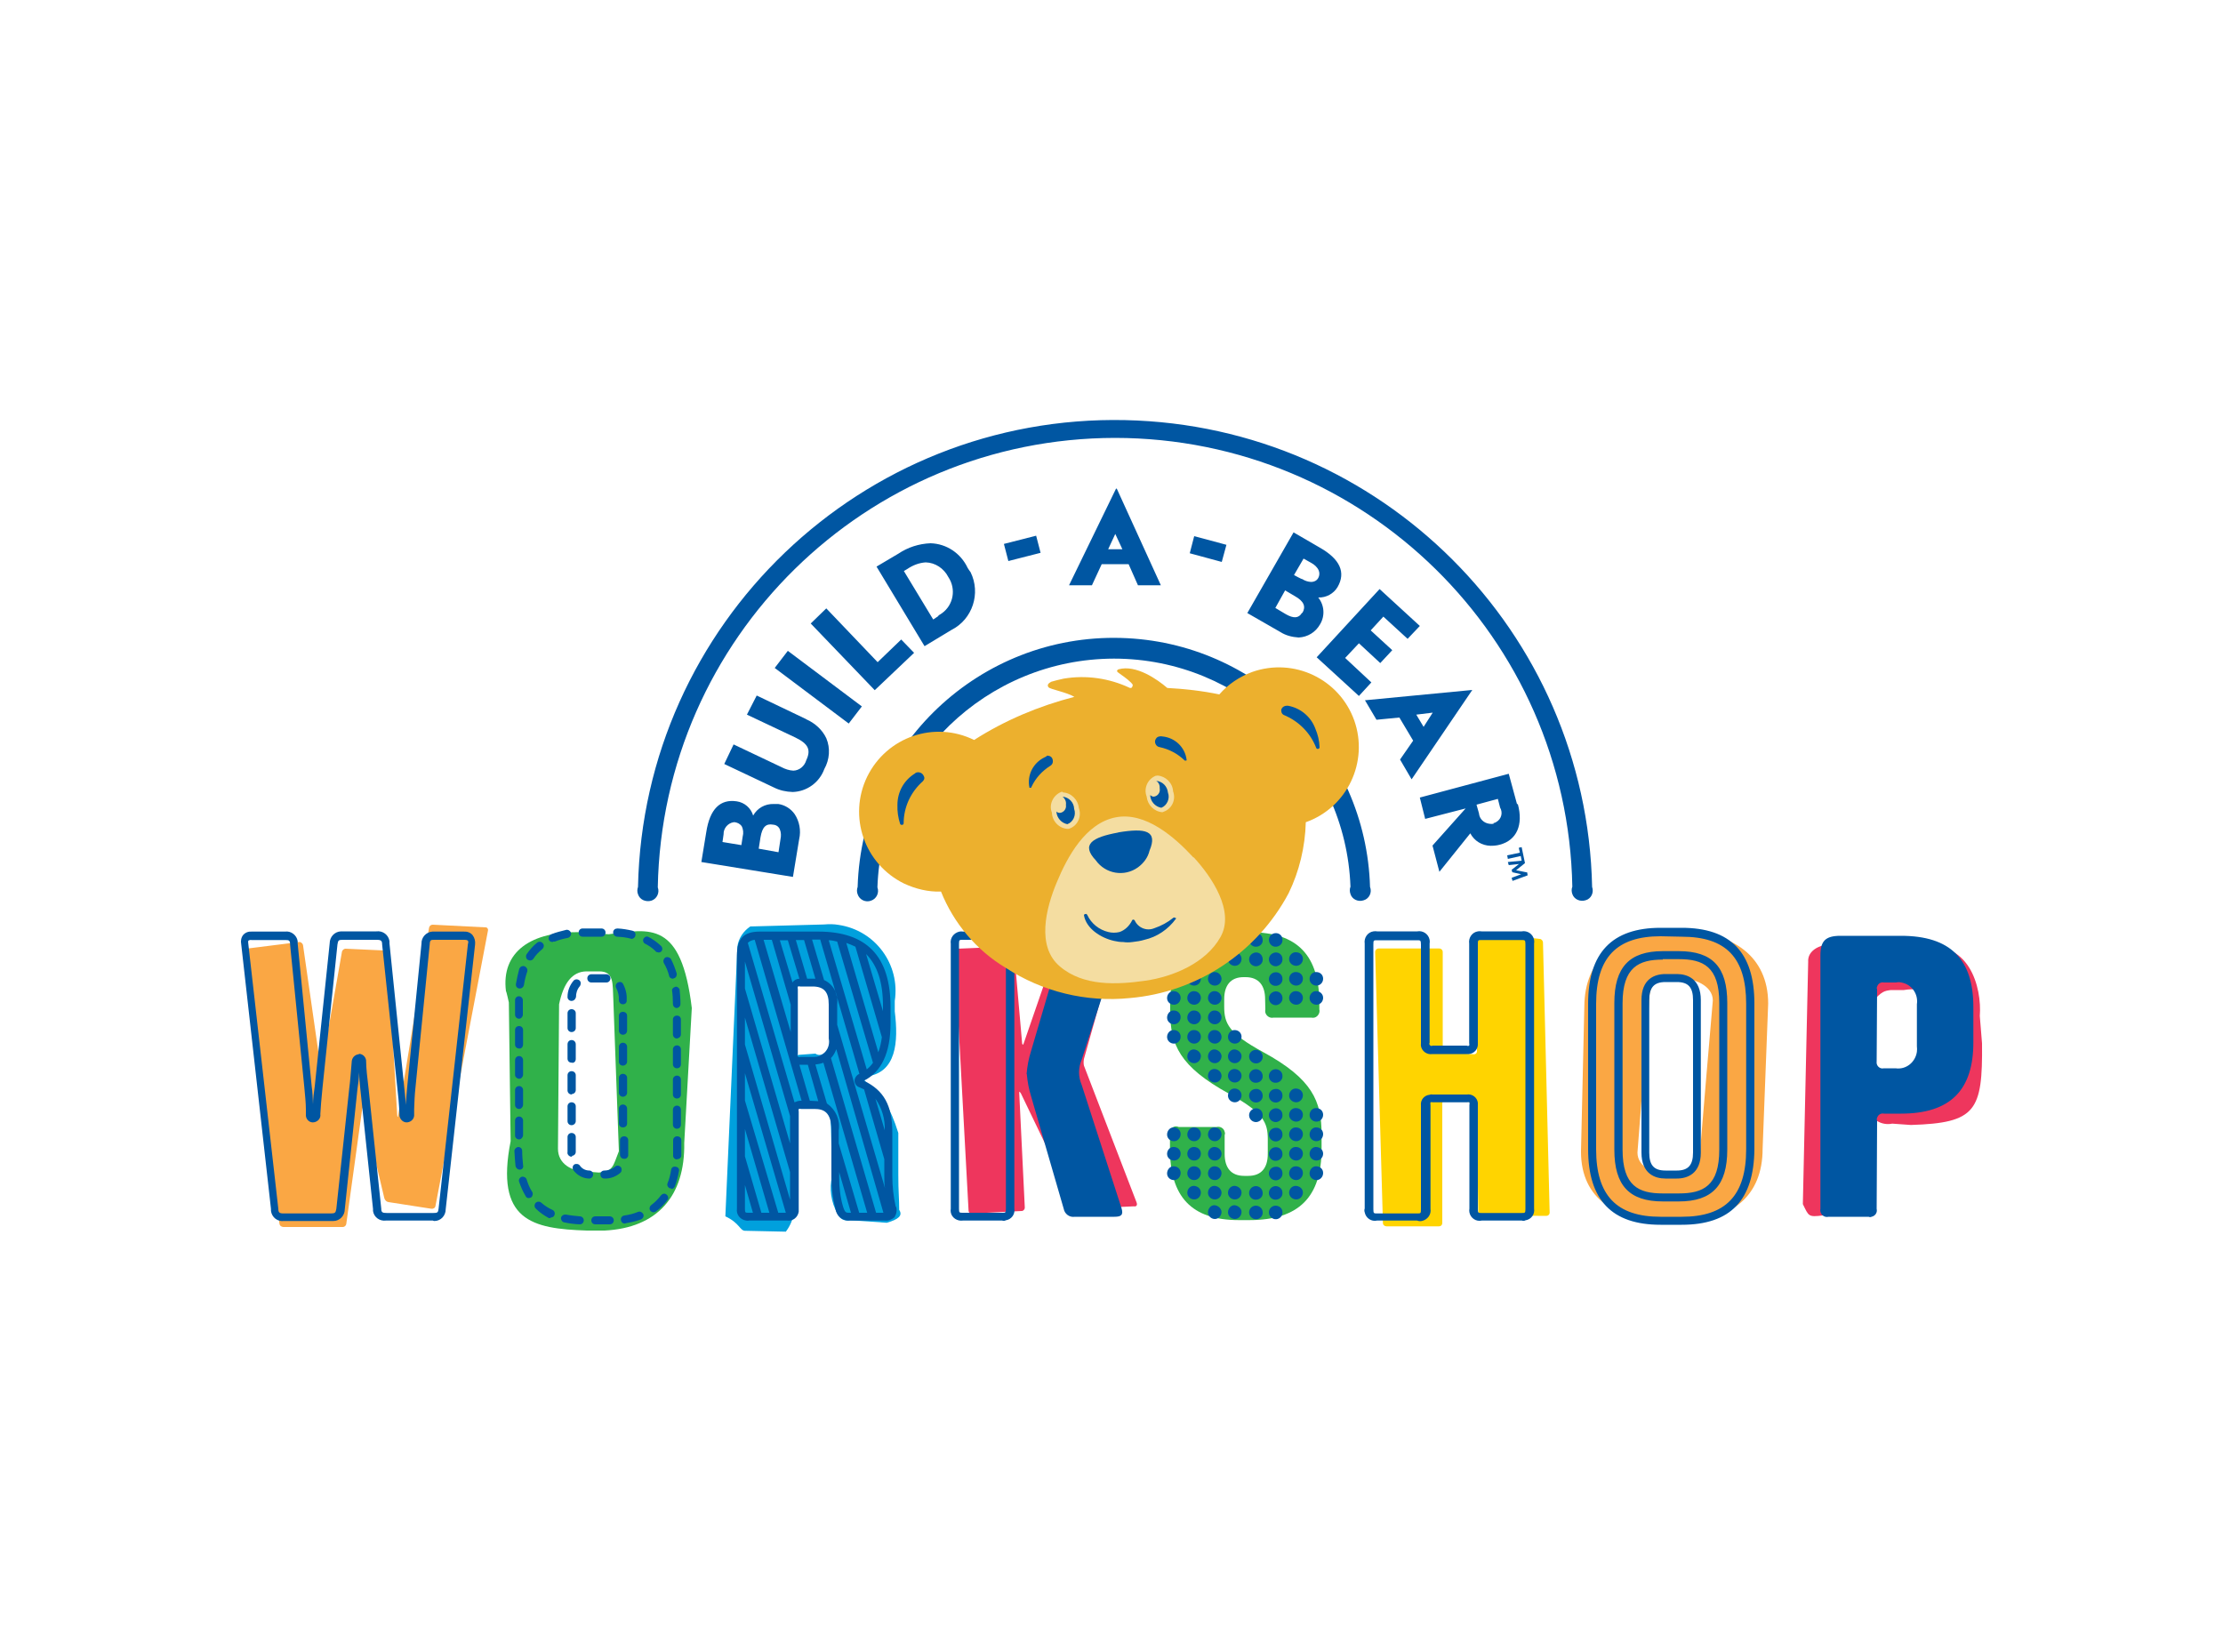 <?xml version="1.0" encoding="UTF-8"?>
<!DOCTYPE svg PUBLIC "-//W3C//DTD SVG 1.1//EN" "http://www.w3.org/Graphics/SVG/1.1/DTD/svg11.dtd">
<!-- Creator: CorelDRAW X8 -->
<svg xmlns="http://www.w3.org/2000/svg" xml:space="preserve" width="10in" height="7.431in" version="1.1" style="shape-rendering:geometricPrecision; text-rendering:geometricPrecision; image-rendering:optimizeQuality; fill-rule:evenodd; clip-rule:evenodd"
viewBox="0 0 10000 7431"
 xmlns:xlink="http://www.w3.org/1999/xlink">
 <defs>
  <style type="text/css">
   <![CDATA[
    .fil6 {fill:#0056A2}
    .fil2 {fill:#00A0DD}
    .fil3 {fill:#30B14A}
    .fil7 {fill:#ECB02E}
    .fil1 {fill:#EE365D}
    .fil8 {fill:#F4DDA1}
    .fil4 {fill:#FAA744}
    .fil5 {fill:#FFD400}
    .fil0 {fill:white}
   ]]>
  </style>
 </defs>
 <g id="Layer_x0020_1">
  <g id="_2615932269600">
   <polygon class="fil0" points="0,7431 10000,7431 10000,0 0,0 "/>
   <path class="fil1" d="M8424 4505c42,-45 51,-47 82,-51l58 0c102,-16 142,23 134,95l0 197c0,50 -40,89 -90,89 -14,0 -29,-4 -40,-11l-63 7c-35,0 -83,5 -77,-24l-4 -302 0 0zm9 530c21,18 50,26 79,20l84 6c293,-9 323,-63 320,-367l-10 -123c10,-128 -47,-354 -278,-307l-355 -15c-86,-9 -143,28 -139,78l-24 1090c27,55 24,59 90,51l175 -16c47,-26 47,-19 47,-44l11 -373 0 0z"/>
   <path class="fil2" d="M3659 4412c83,10 86,25 104,125l-4 116c-18,59 -57,111 -91,87l-67 5c-26,4 -32,-4 -32,-30l-8 -229c40,-55 10,-71 39,-66 0,1 59,-8 59,-8zm330 1089c52,-15 73,-32 56,-58 0,-52 -4,-80 -4,-157l0 -189c-35,-113 -80,-184 -115,-203 -53,-41 -47,-51 -31,-51 138,-15 147,-156 130,-293l0 -47c25,-164 -87,-317 -252,-342 -22,-4 -44,-4 -66,-2l-332 9c-31,21 -53,53 -58,91l-54 1213c64,30 65,64 88,65l184 4c19,-25 32,-55 36,-86l-8 -401c0,-90 6,-83 38,-87l67 5c85,-8 64,33 70,95l5 225c-13,56 -5,116 24,167 8,23 31,36 56,31 3,-1 166,11 166,11z"/>
   <path class="fil3" d="M2784 5179c-27,68 -25,90 -90,96l-52 -4c-69,0 -132,-34 -132,-103l5 -650c20,-96 59,-147 123,-148l57 0c69,0 60,56 64,127 0,0 25,682 25,682zm-495 -669l8 624c-70,357 95,394 343,402l80 0c236,-12 362,-154 358,-394l34 -607c-47,-392 -186,-357 -374,-332l-121 -9c-231,-7 -363,90 -341,265 2,0 13,51 13,51z"/>
   <path class="fil4" d="M1257 5504c1,10 8,15 17,16l265 0c9,1 18,-5 19,-16l71 -513c0,-7 4,-9 5,0l95 400c3,9 10,16 19,17l193 30c8,1 17,-4 18,-13l236 -1238c2,-6 -2,-14 -9,-15 -1,0 -1,0 -2,0l-237 -12c-9,0 -15,5 -17,14l-139 845c0,8 -3,8 -4,0l-43 -727c-2,-9 -8,-16 -16,-16l-174 -8c-7,0 -15,7 -16,15l-91 518c0,8 -3,8 -5,0l-79 -550c-2,-7 -10,-14 -17,-13l-231 29c-8,1 -15,8 -13,17l155 1220zm6448 -1003c0,-69 -88,-100 -146,-100l-50 0c-59,0 -90,31 -90,100l-53 684c0,69 84,99 142,99l49 0c59,0 91,-30 91,-99 -2,0 57,-684 57,-684zm-221 -307l96 0c210,0 374,106 374,321l-25 653c0,215 -142,321 -349,321l-96 0c-210,0 -372,-92 -372,-308l15 -653c1,-213 149,-334 357,-334 2,0 0,0 0,0z"/>
   <path class="fil1" d="M4596 5448c8,0 14,-8 14,-15l-25 -515c0,-9 0,-9 7,0l244 507c4,8 13,13 22,13l243 -11c5,2 12,-1 13,-6 1,-4 0,-8 -1,-11l-237 -616c-2,-9 -2,-19 0,-30l166 -590c3,-5 0,-11 -5,-13 -1,-1 -4,-1 -5,0l-231 11c-9,1 -17,6 -21,15l-175 507c-3,8 -5,8 -7,0l-37 -422c-2,-9 -8,-14 -17,-14l-235 10c-8,0 -15,8 -15,16l63 1162c0,9 8,15 17,14l0 0 0 0c-4,-1 222,-12 222,-12z"/>
   <path class="fil5" d="M6650 5452c0,9 8,16 16,16l290 2c8,0 15,-6 15,-15l0 0 -30 -1214c0,-9 -7,-17 -15,-17l-272 -30c-8,-1 -14,4 -15,12 0,1 0,1 0,2l5 521c0,8 -5,14 -13,14 -2,0 -2,0 -3,0l-123 -10c-9,-1 -15,-8 -15,-17l0 -433c0,-9 -7,-16 -16,-16l-273 0c-8,0 -15,7 -15,16l0 0 35 1219c0,9 8,15 16,15l236 0c9,0 15,-6 15,-15l0 -539c0,-8 6,-15 13,-15 2,0 2,0 3,0l123 11c9,1 15,8 15,17l8 476z"/>
   <path class="fil3" d="M5691 4495c0,-62 -29,-99 -88,-99l-9 0c-58,0 -87,37 -87,99l0 33c0,76 19,120 175,205 222,121 263,221 263,369l0 66c0,215 -100,321 -325,321l-47 0c-214,0 -310,-106 -310,-321l0 -63c-4,-16 5,-33 21,-37 6,-1 11,-1 18,2l171 0c16,-4 33,6 36,22 2,5 2,9 0,14l0 85c0,63 29,99 88,99l18 0c59,0 88,-36 88,-99l0 -66c0,-76 -20,-120 -175,-205 -222,-122 -264,-221 -264,-370l0 -35c0,-215 101,-321 325,-321l35 0c214,0 311,106 311,321l0 26c4,16 -7,33 -22,37 -5,1 -9,1 -15,0l-169 0c-16,4 -33,-7 -37,-23 -1,-5 -1,-9 0,-14l-1 -46c0,-1 0,0 0,0z"/>
   <path class="fil6" d="M7492 4418c-51,0 -73,24 -73,81l0 686c0,57 21,81 73,81l51 0c51,0 73,-24 73,-81l0 -686c0,-57 -21,-81 -73,-81 0,0 -51,0 -51,0zm51 884l-51 0c-47,0 -108,-21 -108,-117l0 -686c0,-95 59,-117 108,-117l51 0c47,0 108,21 108,117l0 686c0,95 -60,117 -108,117zm-63 -985c-108,0 -181,34 -181,197l0 658c0,164 73,197 181,197l72 0c110,0 182,-34 182,-197l0 -660c0,-164 -73,-197 -182,-197l-72 0 0 2zm74 1088l-74 0c-151,0 -218,-72 -218,-233l0 -660c0,-161 68,-233 218,-233l72 0c152,0 218,72 218,233l0 660c0,161 -68,233 -218,233l2 0 0 0zm-84 -1193c-197,0 -290,95 -290,304l0 654c0,208 92,304 290,304l95 0c197,0 290,-95 290,-304l0 -654c0,-207 -90,-302 -290,-302l-95 -2c0,2 0,0 0,0zm95 1298l-95 0c-219,0 -326,-111 -326,-341l0 -654c0,-228 107,-341 326,-341l95 0c220,0 327,111 327,341l0 655c-2,229 -107,340 -327,340l0 0zm-5949 -769c18,1 32,17 31,35 0,26 5,74 11,121l57 540c0,17 5,20 25,20l209 0c19,0 22,-2 24,-20l132 -1191c2,-5 2,-9 0,-14 -4,-3 -9,-4 -14,-4l-136 0c-17,0 -21,0 -22,21l-64 643c-4,34 -5,72 -6,98l0 22c2,19 -11,34 -29,37 -18,3 -34,-11 -37,-29 0,-2 0,-5 0,-8 -2,-47 -6,-88 -10,-121l-68 -642c0,-17 -5,-21 -25,-21l-151 0c-20,0 -22,2 -25,21l-67 642c-5,47 -9,100 -10,121 3,19 -11,34 -29,37 -18,3 -34,-11 -36,-29 0,-2 0,-5 0,-8l0 -21c0,-30 -4,-65 -7,-99l-64 -642c0,-20 -5,-21 -22,-21l-151 0c-6,-1 -10,0 -15,3 -1,4 -1,9 0,14l135 1192c0,17 5,21 24,21l212 0c19,0 22,-3 25,-21l58 -541c4,-30 7,-71 11,-118 0,-19 13,-34 31,-36l3 -2zm331 750l-210 0c-29,4 -55,-15 -59,-43 0,-2 0,-6 0,-9l-57 -539c-3,-26 -5,-52 -6,-76 0,29 -4,54 -7,75l-57 541c0,29 -23,53 -51,53 -3,0 -6,0 -8,0l-214 0c-29,4 -55,-16 -59,-45 0,-2 0,-5 0,-9l-134 -1192c-3,-14 0,-30 9,-41 10,-11 23,-16 38,-15l150 0c27,-4 53,16 57,43l0 0c0,3 0,7 0,10l63 642c4,27 5,57 6,82 0,-25 4,-54 8,-82l67 -642c0,-29 22,-53 51,-54 2,0 5,0 7,0l152 0c29,-4 55,16 59,44 0,3 0,6 0,10l66 643c3,24 5,52 8,84 0,-25 4,-55 6,-84l64 -642c-1,-28 21,-52 49,-54 2,0 6,0 9,0l132 0c15,-1 30,4 40,16 9,12 13,27 11,43l-132 1190c0,29 -22,53 -51,53 -1,0 -4,0 -7,-2l0 0zm674 -1277c-11,0 -18,-8 -18,-19 0,-10 7,-18 18,-18l85 0c10,0 18,8 18,18 0,11 -8,19 -18,19l-85 0zm219 9l-2 0c-21,-6 -42,-8 -63,-9 -11,-2 -17,-10 -17,-20 1,-11 9,-17 20,-17l0 0c23,1 45,5 67,10 10,3 16,12 13,23 -1,7 -9,14 -18,14l0 -1zm-354 15c-10,0 -18,-6 -18,-17 0,-7 5,-15 12,-18 22,-9 44,-14 68,-20 10,-1 19,6 21,16 1,9 -6,18 -13,20 -21,4 -41,9 -60,17 -3,0 -4,0 -7,0 -1,1 -3,2 -3,2zm474 46c-5,0 -9,-1 -11,-5 -15,-15 -32,-26 -50,-35 -8,-7 -8,-19 -1,-25 4,-5 10,-7 17,-5 20,10 40,24 58,41 8,7 8,19 2,25 -4,4 -8,5 -13,5 -2,0 -2,-1 -2,-1zm-575 37c-4,0 -7,-2 -11,-3 -8,-5 -10,-17 -5,-25l0 0 0 0c13,-19 29,-38 47,-52 8,-7 20,-5 26,3 7,7 5,19 -3,26 -15,13 -30,27 -40,44 -3,4 -9,7 -14,7l0 0zm642 82c-8,0 -16,-5 -17,-13 -5,-20 -13,-39 -24,-58 -4,-9 -1,-19 8,-25 8,-3 18,-1 24,7 11,21 19,43 26,65 2,9 -3,20 -12,22l-5 2 0 0zm-688 44l-3 0c-10,-1 -17,-10 -15,-21 4,-23 9,-45 15,-68 4,-9 13,-14 24,-11 9,4 14,13 12,23l0 0c-7,20 -12,41 -15,61 -2,10 -10,16 -18,16 -1,0 0,0 0,0zm706 88c-10,0 -18,-8 -18,-19l0 0 0 0c0,-21 -1,-41 -4,-62 1,-9 12,-16 21,-15 5,2 10,6 13,11 2,22 4,44 4,66 0,11 -8,19 -19,19l3 0zm-710 48c-10,0 -18,-8 -18,-18l0 -66c0,-10 9,-18 18,-17 10,0 18,10 17,19l0 64c0,9 -8,18 -17,18zm710 89c-10,0 -18,-8 -18,-19l0 0 0 -66c0,-11 8,-18 18,-18 11,0 18,7 18,18l0 66c0,10 -7,17 -18,19 0,-2 0,0 0,0zm-710 45c-9,0 -18,-7 -18,-17l0 -66c0,-11 8,-18 18,-18 10,0 18,7 18,18l0 66c-1,11 -9,19 -18,17 0,2 0,0 0,0zm710 89c-10,0 -18,-8 -18,-18l0 -67c0,-10 8,-18 18,-18 11,0 18,8 18,18l0 67c0,10 -7,18 -18,18l0 0zm-710 47c-9,0 -18,-8 -18,-17l0 -66c0,-11 8,-19 18,-19 10,0 18,8 18,19l0 66c-1,9 -9,18 -18,17 0,1 0,0 0,0zm710 89c-10,0 -18,-8 -18,-18l0 -67c0,-10 8,-18 18,-18 11,0 18,8 18,18l0 67c0,10 -7,18 -18,18zm-710 47c-10,0 -18,-8 -18,-18l0 -67c0,-10 8,-18 18,-18 10,0 18,8 18,18l0 67c-1,10 -9,18 -18,18l0 0zm710 89c-10,0 -18,-8 -18,-19l0 -66c0,-11 8,-19 18,-19 11,0 18,8 18,19l0 66c0,11 -7,19 -18,19l0 0zm-710 48c-10,0 -18,-8 -18,-17l0 0 0 -68c0,-10 8,-18 18,-18 10,0 18,8 18,18l0 67c-1,9 -9,18 -18,18l0 0zm710 90c-10,0 -18,-9 -17,-18l0 0 0 -68c0,-11 8,-18 18,-18 11,0 19,7 19,18l0 68c0,9 -8,17 -19,17 -1,-2 -1,1 -1,1zm-707 46c-9,0 -17,-7 -19,-16 -2,-22 -4,-46 -5,-68 0,-9 8,-17 17,-18 11,0 18,8 18,18 0,21 2,43 4,64 3,11 -4,20 -15,20l0 0zm682 84l-6 0c-9,-3 -15,-14 -11,-23 8,-20 13,-40 16,-60 1,-10 10,-17 21,-14 10,1 17,10 14,20l0 0c-4,24 -10,46 -18,68 -3,7 -9,12 -17,12 1,-1 1,-3 1,-3zm-642 44c-6,0 -12,-4 -14,-10 -12,-20 -21,-41 -29,-64 -3,-9 3,-19 12,-22 9,-2 19,3 22,12 6,20 14,39 25,56 5,8 2,20 -5,25 -3,1 -7,3 -11,3l0 0zm563 64c-11,0 -19,-8 -19,-17 0,-7 3,-12 8,-16 16,-12 30,-26 43,-43 7,-8 17,-11 25,-4 8,6 11,17 4,25 -14,19 -31,36 -51,51 -4,2 -8,4 -10,4 -2,0 0,0 0,0zm-464 26c-2,0 -5,0 -8,0 -20,-11 -41,-25 -58,-42 -8,-7 -8,-18 -2,-26 7,-7 17,-8 25,-2 16,14 33,25 51,33 9,4 13,14 9,24 -2,6 -9,11 -17,10l0 3zm336 24c-11,2 -19,-6 -20,-17 -1,-10 7,-18 17,-19 21,-3 41,-8 60,-16 9,-4 20,2 24,11 4,9 -2,19 -11,23 -22,8 -44,13 -68,17 0,1 -2,1 -2,1zm-206 4c-24,-1 -46,-4 -70,-9 -9,-2 -15,-13 -13,-22 3,-9 12,-14 21,-13 21,4 42,6 63,8 10,0 18,8 18,18 0,11 -8,18 -18,18l-1 0zm129 0l-58 0c-10,0 -18,-7 -18,-18 0,-10 8,-18 18,-18l64 0c11,0 19,8 19,18 0,11 -8,18 -19,18l-9 0 3 0zm-9 -1088l-67 0c-10,0 -18,-8 -18,-19 0,-10 8,-18 18,-18l68 0c10,0 18,8 18,18 0,11 -8,19 -18,19l-1 0zm-156 83c-10,0 -18,-8 -18,-17 0,-1 0,-1 0,-2 0,-26 10,-52 27,-72 7,-8 19,-8 27,-1 7,6 7,18 1,26l0 0c-12,14 -17,31 -17,49 -3,11 -11,17 -20,17l0 0zm231 15c-10,0 -18,-8 -18,-19l0 0c1,-18 -3,-37 -12,-54 -5,-10 -1,-20 7,-25 8,-4 18,-3 23,5 12,22 19,48 17,73 2,12 -6,20 -17,20l0 0zm-231 125c-10,0 -18,-8 -18,-18l0 0 0 -67c0,-10 8,-18 18,-18 11,0 19,8 19,18l0 67c0,10 -8,18 -19,18l0 0zm231 12c-10,0 -18,-8 -18,-19l0 0 0 -66c0,-11 8,-18 18,-18 11,0 19,7 19,18l0 66c0,11 -8,19 -19,19l0 0zm-229 126c-11,0 -19,-6 -20,-17l0 0 0 -66c0,-11 8,-19 18,-19 11,0 19,8 19,19l0 66c0,11 -8,19 -17,17l0 0zm229 13c-10,0 -18,-7 -18,-18l0 0 0 -66c0,-11 8,-19 18,-19 11,0 19,8 19,19l0 66c0,9 -8,18 -19,18l0 0zm-229 130c-11,0 -19,-7 -20,-17 0,-2 0,-2 0,-3l0 -67c0,-10 8,-18 18,-18 11,0 19,8 19,18l0 67c0,10 -8,18 -19,18l2 2zm229 10c-10,0 -18,-8 -18,-18l0 -67c0,-10 8,-18 18,-18 11,0 19,8 19,18l0 67c0,9 -8,18 -19,18l0 0zm-231 128c-10,0 -18,-8 -18,-18l0 -67c0,-10 8,-18 18,-18 11,0 19,8 19,18l0 67c0,9 -8,18 -19,18l0 0zm231 10c-10,0 -18,-7 -18,-18l0 -66c0,-11 8,-19 18,-19 11,0 19,8 19,19l0 66c0,11 -8,18 -19,18l0 0zm-227 131c-9,3 -19,-4 -22,-13 0,-3 -1,-5 0,-8l0 -67c0,-10 8,-18 18,-18 11,0 19,8 19,18l0 67c0,10 -8,18 -19,18l4 3zm231 10c-10,0 -17,-9 -17,-18l0 0 0 -65c0,-11 8,-18 19,-18 10,0 18,7 18,18l0 68c-1,9 -9,17 -20,15l0 0zm-158 89c-27,-1 -53,-16 -69,-38 -5,-8 -4,-19 4,-25 8,-5 20,-3 25,4 10,15 26,23 44,23 11,1 17,10 16,19 -1,12 -11,18 -20,17l0 0zm71 0c-11,0 -18,-8 -18,-18 0,-11 7,-18 18,-18 17,0 34,-6 47,-17 8,-7 18,-7 26,1 6,6 6,18 0,25 -20,18 -46,28 -73,27l0 0zm3725 -378l154 0c24,-4 47,13 50,37 0,4 0,7 0,11l0 467c0,18 2,18 17,18l180 0c15,0 17,0 17,-18l0 -1192c0,-18 -3,-18 -17,-18l-180 0c-16,0 -17,0 -17,18l0 447c2,25 -16,46 -41,48 -4,0 -6,0 -10,0l-154 0c-24,4 -47,-13 -51,-36 0,-4 -1,-7 0,-11l0 -446c0,-19 -3,-19 -17,-19l-180 0c-16,0 -17,0 -17,19l0 1191c0,19 2,19 17,19l180 0c16,0 17,0 17,-19l0 -467c-3,-25 15,-46 40,-48 6,-3 8,-1 12,-1l0 0zm402 567l-180 0c-26,6 -51,-11 -56,-37 -1,-6 -1,-12 0,-17l0 -466c1,-4 1,-8 0,-12 -4,-1 -7,-1 -11,0l-154 0c-4,-1 -6,-1 -10,0 -1,4 -1,8 0,12l0 467c4,26 -13,49 -39,55 -7,1 -15,1 -21,-2l-180 0c-26,6 -51,-11 -56,-37 -2,-6 -2,-12 0,-17l0 -1192c-4,-26 13,-51 39,-55 5,-1 12,-1 17,0l180 0c26,-5 51,12 56,38 1,5 1,12 0,17l0 446c-3,4 -1,11 4,13 3,2 6,2 9,0l154 0c4,2 7,2 11,0 1,-4 1,-8 0,-11l0 -448c-4,-26 13,-51 39,-55 5,-1 11,-1 17,0l180 0c26,-5 51,12 56,38 1,5 1,12 0,17l0 1192c4,26 -13,49 -39,53 -5,3 -11,3 -16,1l0 0zm1596 -716c-2,14 6,27 20,31 4,1 8,1 12,0l53 0c47,7 89,-27 96,-74 1,-8 1,-17 0,-25l0 -189c7,-47 -24,-90 -70,-98 -7,-2 -17,-2 -24,0l-54 0c-14,-3 -27,5 -31,19 -2,4 -2,8 0,12l-2 324c2,0 0,0 0,0zm0 663c4,17 -6,32 -23,36 -4,2 -9,2 -13,0l-180 0c-17,4 -33,-6 -37,-23 -1,-4 -1,-9 0,-13l0 -1140c0,-64 22,-88 90,-88l272 0c223,0 326,105 326,321l0 158c0,215 -103,321 -326,321l-76 0c-14,-3 -27,5 -31,19 -2,4 -2,8 0,12l-2 397 0 0zm-2947 -1211c0,17 -13,31 -30,31 -17,0 -31,-13 -31,-30 0,-17 13,-31 28,-31l2 0c17,0 30,13 31,30l0 0 0 0zm90 0c0,17 -13,31 -30,31 -17,0 -31,-13 -31,-30 0,-17 13,-31 29,-31l1 0c17,0 31,13 31,30l0 0 0 0zm95 0c2,17 -11,31 -28,32 -17,2 -32,-12 -33,-29 -1,-16 12,-31 29,-32l0 0 1 0c17,-1 30,12 31,29l0 0 0 0zm89 0c2,17 -12,31 -28,32 -17,2 -32,-12 -33,-29 -1,-16 12,-31 29,-32l0 0 1 0c17,-1 31,12 31,29l0 0 0 0zm-274 87c0,17 -13,31 -30,31 -17,0 -31,-13 -31,-30 0,-17 13,-31 28,-31l2 0c17,0 30,13 31,30l0 0 0 0zm90 0c0,17 -13,31 -30,31 -17,0 -31,-13 -31,-30 0,-17 13,-31 29,-31l1 0c17,0 31,13 31,30l0 0 0 0zm95 0c2,17 -11,31 -28,33 -17,1 -32,-12 -33,-29 -1,-17 12,-31 29,-33l0 0 1 0c17,-1 30,12 31,29l0 0 0 0zm89 0c2,17 -12,31 -28,33 -17,1 -32,-12 -33,-29 -1,-17 12,-31 29,-33l0 0 1 0c17,-1 31,12 31,29l0 0 0 0zm92 0c0,17 -13,31 -30,31 -17,0 -32,-13 -32,-30 0,-17 13,-31 29,-31l1 0c19,0 32,13 32,30l0 0 0 0zm-550 89c0,17 -13,31 -30,31 -17,0 -31,-13 -31,-30 0,-17 13,-31 28,-31l2 0c18,0 31,13 31,30l0 0 0 0zm91 0c0,17 -13,31 -30,31 -17,0 -31,-13 -31,-30 0,-17 13,-31 29,-31l1 0c18,0 31,13 31,30l0 0 0 0zm93 0c0,17 -13,31 -30,31 -17,0 -31,-13 -31,-30 0,-17 13,-31 28,-31l2 0c17,0 30,13 31,30l0 0 0 0zm274 0c2,17 -12,31 -28,32 -17,2 -32,-11 -33,-28 -1,-17 12,-32 29,-33l0 0 1 0c17,-1 31,12 31,29l0 0 0 0zm92 0c0,17 -13,31 -30,31 -17,0 -32,-13 -32,-30 0,-17 13,-31 29,-31l1 0c19,0 32,13 32,30l0 0 0 0zm91 0c0,17 -13,31 -30,31 -17,0 -31,-13 -31,-30 0,-17 13,-31 28,-31l2 0c18,0 31,13 31,30l0 0 0 0zm-641 86c0,17 -13,31 -30,31 -17,0 -31,-13 -31,-30 0,-17 13,-31 28,-31l2 0c18,0 31,14 31,30l0 0 0 0zm91 0c0,17 -13,31 -30,31 -17,0 -31,-13 -31,-30 0,-17 13,-31 29,-31l1 0c18,0 31,14 31,30l0 0 0 0zm93 0c0,17 -13,31 -30,31 -17,0 -31,-13 -31,-30 0,-17 13,-31 28,-31l2 0c17,0 30,14 31,30l0 0 0 0zm274 0c2,17 -12,31 -28,33 -17,1 -32,-12 -33,-29l0 0c-1,-17 12,-31 29,-33l0 0 1 0c17,-1 31,13 31,29l0 0 0 0zm92 0c0,17 -13,31 -30,31 -17,0 -32,-13 -32,-30 0,-17 13,-31 29,-31l1 0c19,0 32,14 32,30l0 0 0 0zm91 0c0,17 -13,31 -30,31 -17,0 -31,-13 -31,-30 0,-17 13,-31 28,-31l2 0c18,0 31,14 31,30l0 0 0 0zm-641 87c0,17 -13,32 -30,32 -17,0 -31,-13 -31,-30 0,-17 13,-32 28,-32l2 0c18,0 31,13 31,30l0 0 0 0zm91 0c0,17 -13,32 -30,32 -17,0 -31,-13 -31,-30 0,-17 13,-32 29,-32l1 0c18,0 31,13 31,30l0 0 0 0zm93 0c0,17 -13,32 -30,32 -17,0 -31,-13 -31,-30 0,-17 13,-32 28,-32l2 0c17,0 30,13 31,30l0 0 0 0zm-184 88c0,17 -13,31 -30,31 -17,0 -31,-13 -31,-30 0,-17 13,-31 28,-31l2 0c18,0 31,13 31,30l0 0 0 0zm91 0c0,17 -13,31 -30,31 -17,0 -31,-13 -31,-30 0,-17 13,-31 29,-31l1 0c18,0 31,13 31,30l0 0 0 0zm93 0c0,17 -13,31 -30,31 -17,0 -31,-13 -31,-30 0,-17 13,-31 28,-31l2 0c17,0 30,13 31,30l0 0 0 0zm90 0c0,17 -13,31 -30,31 -17,0 -31,-13 -31,-30 0,-17 13,-31 29,-31l1 0c17,0 31,13 31,30l0 0 0 0zm-183 87c0,17 -13,32 -30,32 -17,0 -31,-13 -31,-30 0,-17 13,-32 29,-32l1 0c18,2 31,15 31,30l0 0 0 0zm93 0c0,17 -13,32 -30,32 -17,0 -31,-13 -31,-30 0,-17 13,-32 28,-32l2 0c17,2 30,15 31,30l0 0 0 0zm90 0c0,17 -13,32 -30,32 -17,0 -31,-13 -31,-30 0,-17 13,-32 29,-32l1 0c17,2 31,15 31,30l0 0 0 0zm95 0c2,17 -11,32 -28,33 -17,1 -32,-12 -33,-29 -1,-17 12,-31 29,-32l0 0 1 0c17,0 30,13 31,28l0 0 0 0zm-185 88c0,17 -13,31 -30,31 -17,0 -31,-13 -31,-30 0,-17 13,-31 28,-31l2 0c17,1 30,14 31,30l0 0 0 0zm90 0c0,17 -13,31 -30,31 -17,0 -31,-13 -31,-30 0,-17 13,-31 29,-31l1 0c17,1 31,14 31,30l0 0 0 0zm95 0c2,17 -11,31 -28,32 -17,2 -32,-11 -33,-28l0 0c-1,-17 12,-32 29,-33l0 0 1 0c17,0 30,13 31,29l0 0 0 0zm89 0c2,17 -12,31 -28,32 -17,2 -32,-11 -33,-28l0 0c-1,-17 12,-32 29,-33l0 0 1 0c17,0 31,13 31,29l0 0 0 0zm-184 88c0,17 -13,32 -30,32 -17,0 -31,-13 -31,-30 0,-17 13,-32 29,-32l1 0c17,0 31,14 31,30 0,-1 0,-1 0,0l0 0zm95 0c2,17 -11,32 -28,33 -17,1 -32,-12 -33,-29l0 0c-1,-17 12,-31 29,-32l0 0 1 0c17,-2 30,12 31,28 0,-1 0,-1 0,0l0 0zm89 0c2,17 -12,32 -28,33 -17,1 -32,-12 -33,-29l0 0c-1,-17 12,-31 29,-32l0 0 1 0c17,-2 31,12 31,28 0,-1 0,-1 0,0l0 0zm92 0c0,17 -13,32 -30,32 -17,0 -32,-13 -32,-30 0,-17 13,-32 29,-32l1 0c19,0 32,14 32,30 0,-1 0,-1 0,0l0 0zm-181 88c2,17 -11,31 -28,33 -17,1 -32,-12 -33,-29l0 0c-1,-17 12,-31 29,-33l0 0 1 0c17,-1 30,12 31,29l0 0 0 0zm89 0c2,17 -12,31 -28,33 -17,1 -32,-12 -33,-29l0 0c-1,-17 12,-31 29,-33l0 0 1 0c17,-1 31,12 31,29l0 0 0 0zm92 0c0,17 -13,31 -30,31 -17,0 -32,-13 -32,-30 0,-17 13,-31 29,-31l1 0c19,0 32,13 32,30l0 0 0 0zm91 0c0,17 -13,31 -30,31 -17,0 -31,-13 -31,-30 0,-17 13,-31 28,-31l2 0c18,0 31,13 31,30l0 0 0 0zm-641 87c0,17 -13,32 -30,32 -17,0 -31,-13 -31,-30 0,-17 13,-32 28,-32l2 0c18,0 31,13 31,30l0 0 0 0zm91 0c0,17 -13,32 -30,32 -17,0 -31,-13 -31,-30 0,-17 13,-32 29,-32l1 0c18,0 31,13 31,30l0 0 0 0zm93 0c0,17 -13,32 -30,32 -17,0 -31,-13 -31,-30 0,-17 13,-32 28,-32l2 0c17,0 30,13 31,30l0 0 0 0zm274 0c2,17 -12,32 -28,33 -17,1 -32,-12 -33,-29l0 0c-1,-17 12,-31 29,-32l0 0 1 0c17,-2 31,11 31,28l0 0 0 0zm92 0c0,17 -13,32 -30,32 -17,0 -32,-13 -32,-30 0,-17 13,-32 29,-32l1 0c19,0 32,13 32,30l0 0 0 0zm91 0c0,17 -13,32 -30,32 -17,0 -31,-13 -31,-30 0,-17 13,-32 28,-32l2 0c18,0 31,13 31,30l0 0 0 0zm-641 88c0,17 -13,31 -30,31 -17,0 -31,-13 -31,-30 0,-17 13,-31 28,-31l2 0c18,0 31,13 31,30l0 0 0 0zm91 0c0,17 -13,31 -30,31 -17,0 -31,-13 -31,-30 0,-17 13,-31 29,-31l1 0c18,0 31,13 31,30l0 0 0 0zm93 0c0,17 -13,31 -30,31 -17,0 -31,-13 -31,-30 0,-17 13,-31 28,-31l0 0c19,0 32,13 33,30 -1,0 -1,0 0,0l0 0zm274 0c2,17 -12,31 -28,32 -17,2 -32,-11 -33,-28l0 0c-1,-17 12,-32 29,-33l0 0 1 0c17,-1 31,12 31,29l0 0 0 0zm92 0c0,17 -13,31 -30,31 -17,0 -32,-13 -32,-30 0,-17 13,-31 29,-31l1 0c19,0 32,13 32,30l0 0 0 0zm91 0c0,17 -13,31 -30,31 -17,0 -31,-13 -31,-30 0,-17 13,-31 28,-31l0 0c19,0 33,13 33,30l0 0 0 0zm-641 87c0,17 -13,32 -30,32 -17,0 -31,-13 -31,-30 0,-17 13,-32 28,-32l2 0c18,0 31,13 31,30l0 0 0 0zm91 0c0,17 -13,32 -30,32 -17,0 -31,-13 -31,-30 0,-17 13,-32 29,-32l1 0c18,0 31,13 31,30l0 0 0 0zm93 0c0,17 -13,32 -30,32 -17,0 -31,-13 -31,-30 0,-17 13,-32 28,-32l2 0c17,0 30,13 31,30l0 0 0 0zm274 0c2,17 -12,32 -28,33 -17,1 -32,-12 -33,-29 -1,-17 12,-31 29,-32l0 0 1 0c17,-2 31,11 31,28l0 0 0 0zm92 0c0,17 -13,32 -30,32 -17,0 -32,-13 -32,-30 0,-17 13,-32 29,-32l1 0c19,0 32,13 32,30l0 0 0 0zm91 0c0,17 -13,32 -30,32 -17,0 -31,-13 -31,-30 0,-17 13,-32 28,-32l2 0c18,0 31,13 31,30l0 0 0 0zm-550 88c0,17 -13,31 -30,31 -17,0 -31,-13 -31,-30 0,-17 13,-31 29,-31l1 0c18,1 31,14 31,30l0 0 0 0zm93 0c0,17 -13,31 -30,31 -17,0 -31,-13 -31,-30 0,-17 13,-31 28,-31l2 0c17,1 30,14 31,30l0 0 0 0zm90 0c0,17 -13,31 -30,31 -17,0 -31,-13 -31,-30 0,-17 13,-31 29,-31l1 0c17,1 31,14 31,30l0 0 0 0zm95 0c2,17 -11,31 -28,32 -17,2 -32,-11 -33,-28 -1,-17 12,-32 29,-33l0 0 1 0c17,0 30,13 31,29l0 0 0 0zm89 0c2,17 -12,31 -28,32 -17,2 -32,-11 -33,-28 -1,-17 12,-32 29,-33l0 0 1 0c17,0 31,13 31,29l0 0 0 0zm92 0c0,17 -13,31 -30,31 -17,0 -32,-13 -32,-30 0,-17 13,-31 29,-31l1 0c19,1 32,14 32,30l0 0 0 0zm-366 87c0,17 -13,32 -30,32 -17,0 -31,-14 -31,-30 0,-17 13,-32 28,-32l2 0c17,2 30,15 31,30l0 0 0 0zm90 0c0,17 -13,32 -30,32 -17,0 -31,-14 -31,-30 0,-17 13,-32 29,-32l1 0c17,2 31,15 31,30l0 0 0 0zm95 0c2,17 -11,32 -28,33 -17,1 -32,-12 -33,-29l0 0c-1,-17 12,-31 29,-32l0 0 1 0c17,0 30,13 31,28l0 0 0 0zm89 0c2,17 -12,32 -28,33 -17,1 -32,-12 -33,-29l0 0c-1,-17 12,-31 29,-32l0 0 1 0c17,0 31,13 31,28l0 0 0 0zm-1438 -1224c-15,0 -17,0 -17,18l0 1192c0,18 2,18 17,18l177 0c15,0 17,0 17,-18l0 -1192c0,-18 -2,-18 -17,-18l-177 0zm177 1263l-176 0c-26,4 -51,-13 -55,-37 -1,-6 -1,-11 0,-16l0 -1192c-4,-26 13,-49 39,-55 6,-1 11,-1 16,0l176 0c26,-4 51,13 55,38 1,5 1,11 0,16l0 1192c4,26 -13,49 -39,53 -5,3 -10,3 -16,1zm110 -659c3,-35 9,-69 20,-103l142 -483c4,-23 26,-40 49,-36l173 0c31,0 39,11 31,39l-167 518c-16,37 -16,77 0,114l179 554c9,30 0,39 -32,39l-178 0c-24,4 -46,-13 -50,-36l-147 -507c-10,-32 -16,-65 -19,-99l-1 0zm-826 595c-12,-41 -17,-84 -17,-127l0 -27 53 183 -8 0c-14,0 -19,0 -28,-29l0 0zm-72 -462l-52 -176c11,-1 25,-4 36,-8l197 675 -36 0 -92 -312 0 -59c7,-47 -13,-92 -52,-120 2,0 -1,0 -1,0zm-77 -13l-47 -162 38 0 47 164 -38 -2c0,2 0,0 0,0zm-69 7l-210 -717c7,-8 19,-13 31,-14l211 724 -5 0c-9,0 -18,3 -27,7zm-223 478l0 -106 36 125 -21 0c-13,0 -15,0 -15,-19 0,1 0,0 0,0zm0 -990l0 -121 203 695 0 123c0,0 -203,-697 -203,-697zm0 252l0 -121 203 695 0 124 -203 -698zm110 757l-36 0 -74 -254 0 -123 110 377zm-110 -505l0 -123 184 628 -34 0 -150 -505zm339 -723l176 603c-13,5 -21,18 -22,31 1,15 10,26 23,30l20 9 91 314 0 74c0,20 0,38 3,56l-215 -735 0 -92c6,-46 -17,-90 -59,-109l-54 -182 37 0 0 1zm282 297l0 24 -76 -257c51,51 76,128 76,233zm-165 -283c15,5 28,11 41,17l119 407c-3,24 -8,46 -16,68l-144 -492zm92 569l-171 -581c13,0 26,3 38,6l161 545c-7,11 -17,21 -28,30 1,-1 0,0 0,0zm81 274l-42 -142c30,42 44,93 42,142zm-218 -365l212 736 -33 0 -203 -696c11,-11 18,-24 24,-40l0 0zm-205 -200l0 123 -122 -415 37 0 85 292zm39 -117c-12,0 -24,6 -31,17l-57 -190 36 0 52 173zm35 0l-51 -174 37 0 51 174 -37 0zm21 352l-52 0c-4,3 -11,0 -12,-4 -1,-2 -1,-6 1,-9l0 -292c-1,-4 -1,-8 0,-12 4,-1 7,-1 11,0l55 0c51,0 73,24 73,81l0 153c8,38 -16,74 -54,82 -8,1 -14,1 -22,1 -1,0 0,0 0,0zm377 672c-10,-44 -15,-91 -15,-137l0 -195c0,-122 -38,-190 -128,-233 79,-39 120,-126 120,-258l0 -73c0,-229 -107,-340 -325,-340l-263 0c-73,0 -103,32 -103,107l0 1140c-4,26 15,49 41,53 4,0 8,2 13,0l171 0c26,4 49,-14 53,-40 0,-5 0,-9 0,-14l0 -436c-1,-4 -1,-8 0,-12 3,-1 7,-1 11,0l60 0c39,0 76,12 76,95l0 214c0,47 6,94 18,140 4,32 32,56 65,53l158 0c16,2 31,-5 43,-15 9,-15 12,-32 7,-47 -3,0 -2,-2 -2,-2zm982 -2464c-573,1 -1044,456 -1064,1029 9,24 -4,52 -29,60 -24,9 -52,-4 -60,-29 -4,-10 -4,-22 0,-33 19,-637 550,-1138 1185,-1120 611,17 1102,509 1120,1120 10,25 -4,53 -28,60 -25,9 -53,-4 -60,-28 -4,-11 -4,-23 0,-33 -21,-570 -491,-1026 -1064,-1026z"/>
   <path class="fil6" d="M5016 1970c-1121,1 -2036,899 -2057,2022 9,24 -4,52 -29,60 -25,7 -52,-4 -60,-29 -4,-10 -4,-22 0,-33 25,-1185 1007,-2126 2192,-2100 1150,25 2076,950 2100,2100 9,25 -4,53 -29,60 -25,8 -52,-4 -60,-28 -4,-11 -4,-23 0,-33 -21,-1119 -934,-2018 -2057,-2019z"/>
   <path class="fil6" d="M3413 3818l8 -51c8,-47 25,-63 57,-57 14,1 25,9 30,21 6,14 6,30 3,44l-9 59 -89 -16zm-158 -65c-1,-26 19,-50 45,-54l6 0c12,2 22,7 30,17 8,15 9,32 5,47l-6 39 -85 -14c0,1 5,-35 5,-35zm246 -136c-7,0 -13,0 -21,0 -38,-1 -73,18 -92,52 -10,-34 -39,-59 -74,-64 -74,-11 -121,34 -137,139l-22 134 412 67 28 -170c9,-39 1,-80 -20,-112 -18,-26 -46,-42 -74,-46 -2,0 0,0 0,0zm125 -382l-222 -106 -44 86 218 103c58,28 71,55 49,102 -8,27 -31,46 -58,47 -19,-1 -37,-7 -54,-16l-215 -102 -42 88 224 106c26,13 54,19 84,20 64,-2 120,-43 142,-103 24,-43 28,-94 9,-139 -18,-38 -51,-68 -90,-85l-1 -1zm-141 -230l59 -77 333 250 -59 77 -333 -250zm463 -26l-231 -242 -70 68 287 299 1 1 177 -168 -58 -60 -106 102zm274 -208l-24 16 -132 -218 15 -9c25,-17 53,-28 83,-30 43,1 82,27 102,66 36,54 23,126 -29,163 -5,4 -11,7 -16,10l1 2zm131 -216c-31,-66 -95,-109 -167,-111 -52,2 -102,18 -145,47l-98 58 216 358 121 -73c95,-48 133,-165 86,-260 -5,-6 -9,-13 -13,-19l0 0zm163 -108l145 -37 20 77 -145 37 -20 -77zm533 24l-64 0 32 -69 32 69zm-28 -274l-212 436 103 0 44 -95 121 0 42 95 103 0 -197 -432 -4 -4zm331 292l20 -77 145 39 -21 77 -144 -39zm469 98l43 -74 34 19c15,8 28,20 34,34 4,9 4,21 0,30 -6,15 -19,22 -35,22 -14,-1 -27,-5 -39,-13 1,3 -37,-18 -37,-18zm36 170c-15,25 -38,26 -73,6l-47 -28 44 -79 44 26c41,23 50,47 34,75l-2 0zm74 -69c35,1 68,-17 86,-47 38,-66 11,-126 -81,-178l-117 -68 -208 363 148 85c25,16 53,23 83,25 41,-2 76,-24 96,-59 23,-38 20,-86 -8,-121 -2,0 1,0 1,0zm120 272l62 -66 96 89 54 -58 -97 -89 57 -62 109 100 55 -58 -181 -166 -283 307 190 174 56 -61 -118 -110zm394 246l-41 64 -33 -55 74 -9zm-301 -56l-4 0 52 88 103 -10 62 104 -59 85 52 89 273 -402 -479 46zm575 556c-6,1 -13,1 -19,0 -25,-3 -45,-22 -47,-47l-11 -39 96 -26 10 39c13,22 7,51 -17,65 -4,3 -8,4 -13,5l1 3zm105 -89l-37 -136 -400 107 24 96 182 -47 -149 167 31 118 139 -173c18,34 52,55 91,56 14,0 28,-1 42,-5 76,-20 106,-89 81,-182l-4 -1zm21 255l-4 -21 -58 13 -3 -16 57 -12 -5 -22 13 -3 15 72 -40 32 50 10 2 13 -68 25 -4 -14 43 -16 -40 -9 -3 -11 33 -26 -46 5 -4 -14 62 -6z"/>
   <path class="fil7" d="M5797 4018c48,-99 74,-208 77,-319 186,-66 284,-271 218,-458 -67,-187 -272,-284 -459,-218 -57,21 -108,55 -148,101 -77,-16 -156,-25 -234,-29 -44,-38 -140,-106 -219,-84 0,0 -16,6 0,16 9,7 17,12 25,18 11,8 22,17 31,26l6 7c2,3 2,6 0,10 -1,4 -4,7 -7,7 -2,0 -3,0 -4,0 -93,-44 -197,-59 -298,-42 -20,4 -38,9 -56,14 -14,7 -20,16 -12,25 7,9 81,22 116,43 -159,41 -312,105 -451,194 -179,-88 -393,-14 -481,165 -87,179 -13,393 166,481 52,24 108,38 166,36 57,142 159,264 291,343 166,108 362,156 559,136 301,-26 571,-203 714,-472z"/>
   <path class="fil8" d="M5368 3857c-84,-91 -215,-206 -349,-180 -135,26 -217,176 -265,292 -49,117 -93,289 14,379 106,90 257,82 384,64 126,-18 273,-80 338,-196 66,-116 -39,-271 -120,-359l-2 0zm0 0l0 0z"/>
   <path class="fil6" d="M5032 3745c-122,22 -169,55 -103,125 44,62 129,76 190,32 26,-19 45,-45 52,-75 38,-90 -17,-103 -142,-82l3 0zm254 384c-2,-2 -5,-2 -8,0 -26,21 -54,36 -86,47 -34,14 -73,-2 -88,-36 -2,-2 -4,-3 -7,-3 -1,0 -3,1 -4,3 -12,25 -33,45 -57,53 -17,4 -34,4 -50,0 -42,-10 -77,-38 -95,-77 -2,-3 -4,-6 -8,-4 -3,0 -7,2 -7,5 10,61 77,103 136,116 13,3 26,5 41,5 13,2 27,2 41,0 19,-2 37,-5 54,-10 57,-13 107,-47 142,-95 0,-2 0,-3 0,-4 -2,2 -4,1 -4,0l0 0zm-578 -726c-4,1 -7,3 -9,4 -52,25 -80,81 -68,137 1,0 3,0 5,0 2,0 4,-1 4,-4 18,-39 48,-72 85,-95 12,-7 14,-22 8,-34 -5,-9 -16,-13 -26,-11l1 3zm509 -90c4,-1 7,-1 11,0 57,5 103,48 110,106 0,1 0,1 0,2 -1,0 -2,0 -3,0 -2,2 -3,2 -6,0 -31,-30 -70,-51 -113,-60 -13,-2 -22,-15 -20,-29 3,-10 9,-18 21,-19l0 0zm-1062 177c-6,-13 -21,-19 -34,-14 -2,0 -3,1 -4,3 -50,30 -80,83 -80,142 -1,29 3,57 12,85 1,4 5,5 9,5 4,0 7,-4 7,-7 0,-73 32,-141 86,-189 8,-8 9,-17 4,-25l0 0zm1608 -291c0,-14 11,-24 26,-24 1,0 4,0 5,0 56,10 103,49 123,103 11,26 18,54 19,83 0,4 -2,7 -6,8 -4,1 -8,-1 -9,-4 -26,-68 -79,-121 -147,-149 -7,-4 -11,-11 -10,-21l-1 4zm0 0l0 0z"/>
   <path class="fil8" d="M5207 3489c37,3 68,33 70,71 14,37 -5,79 -43,92 -1,0 -3,2 -5,2 -38,-3 -67,-33 -71,-71 -14,-36 4,-78 41,-93 2,0 5,0 8,-1l0 0zm-425 76c38,2 68,34 71,70 14,38 -5,80 -43,93 -1,0 -3,1 -5,1 -40,-1 -72,-34 -73,-73 -15,-36 5,-78 41,-93 2,-1 4,-1 6,-1l3 3zm0 0l0 0z"/>
   <path class="fil6" d="M4802 3708c-27,-5 -48,-28 -50,-57 4,4 10,6 16,6 18,-2 30,-19 27,-36 2,-14 -3,-27 -15,-37 29,3 51,26 52,55 10,28 -4,59 -31,69l-2 0 3 0zm422 -74c-28,-5 -49,-29 -50,-57 4,3 9,7 16,7 18,-2 30,-19 27,-36 1,-15 -4,-28 -16,-35 28,2 50,24 53,53 10,26 -4,58 -30,68l-2 0 2 0zm0 0l0 0z"/>
  </g>
 </g>
</svg>
